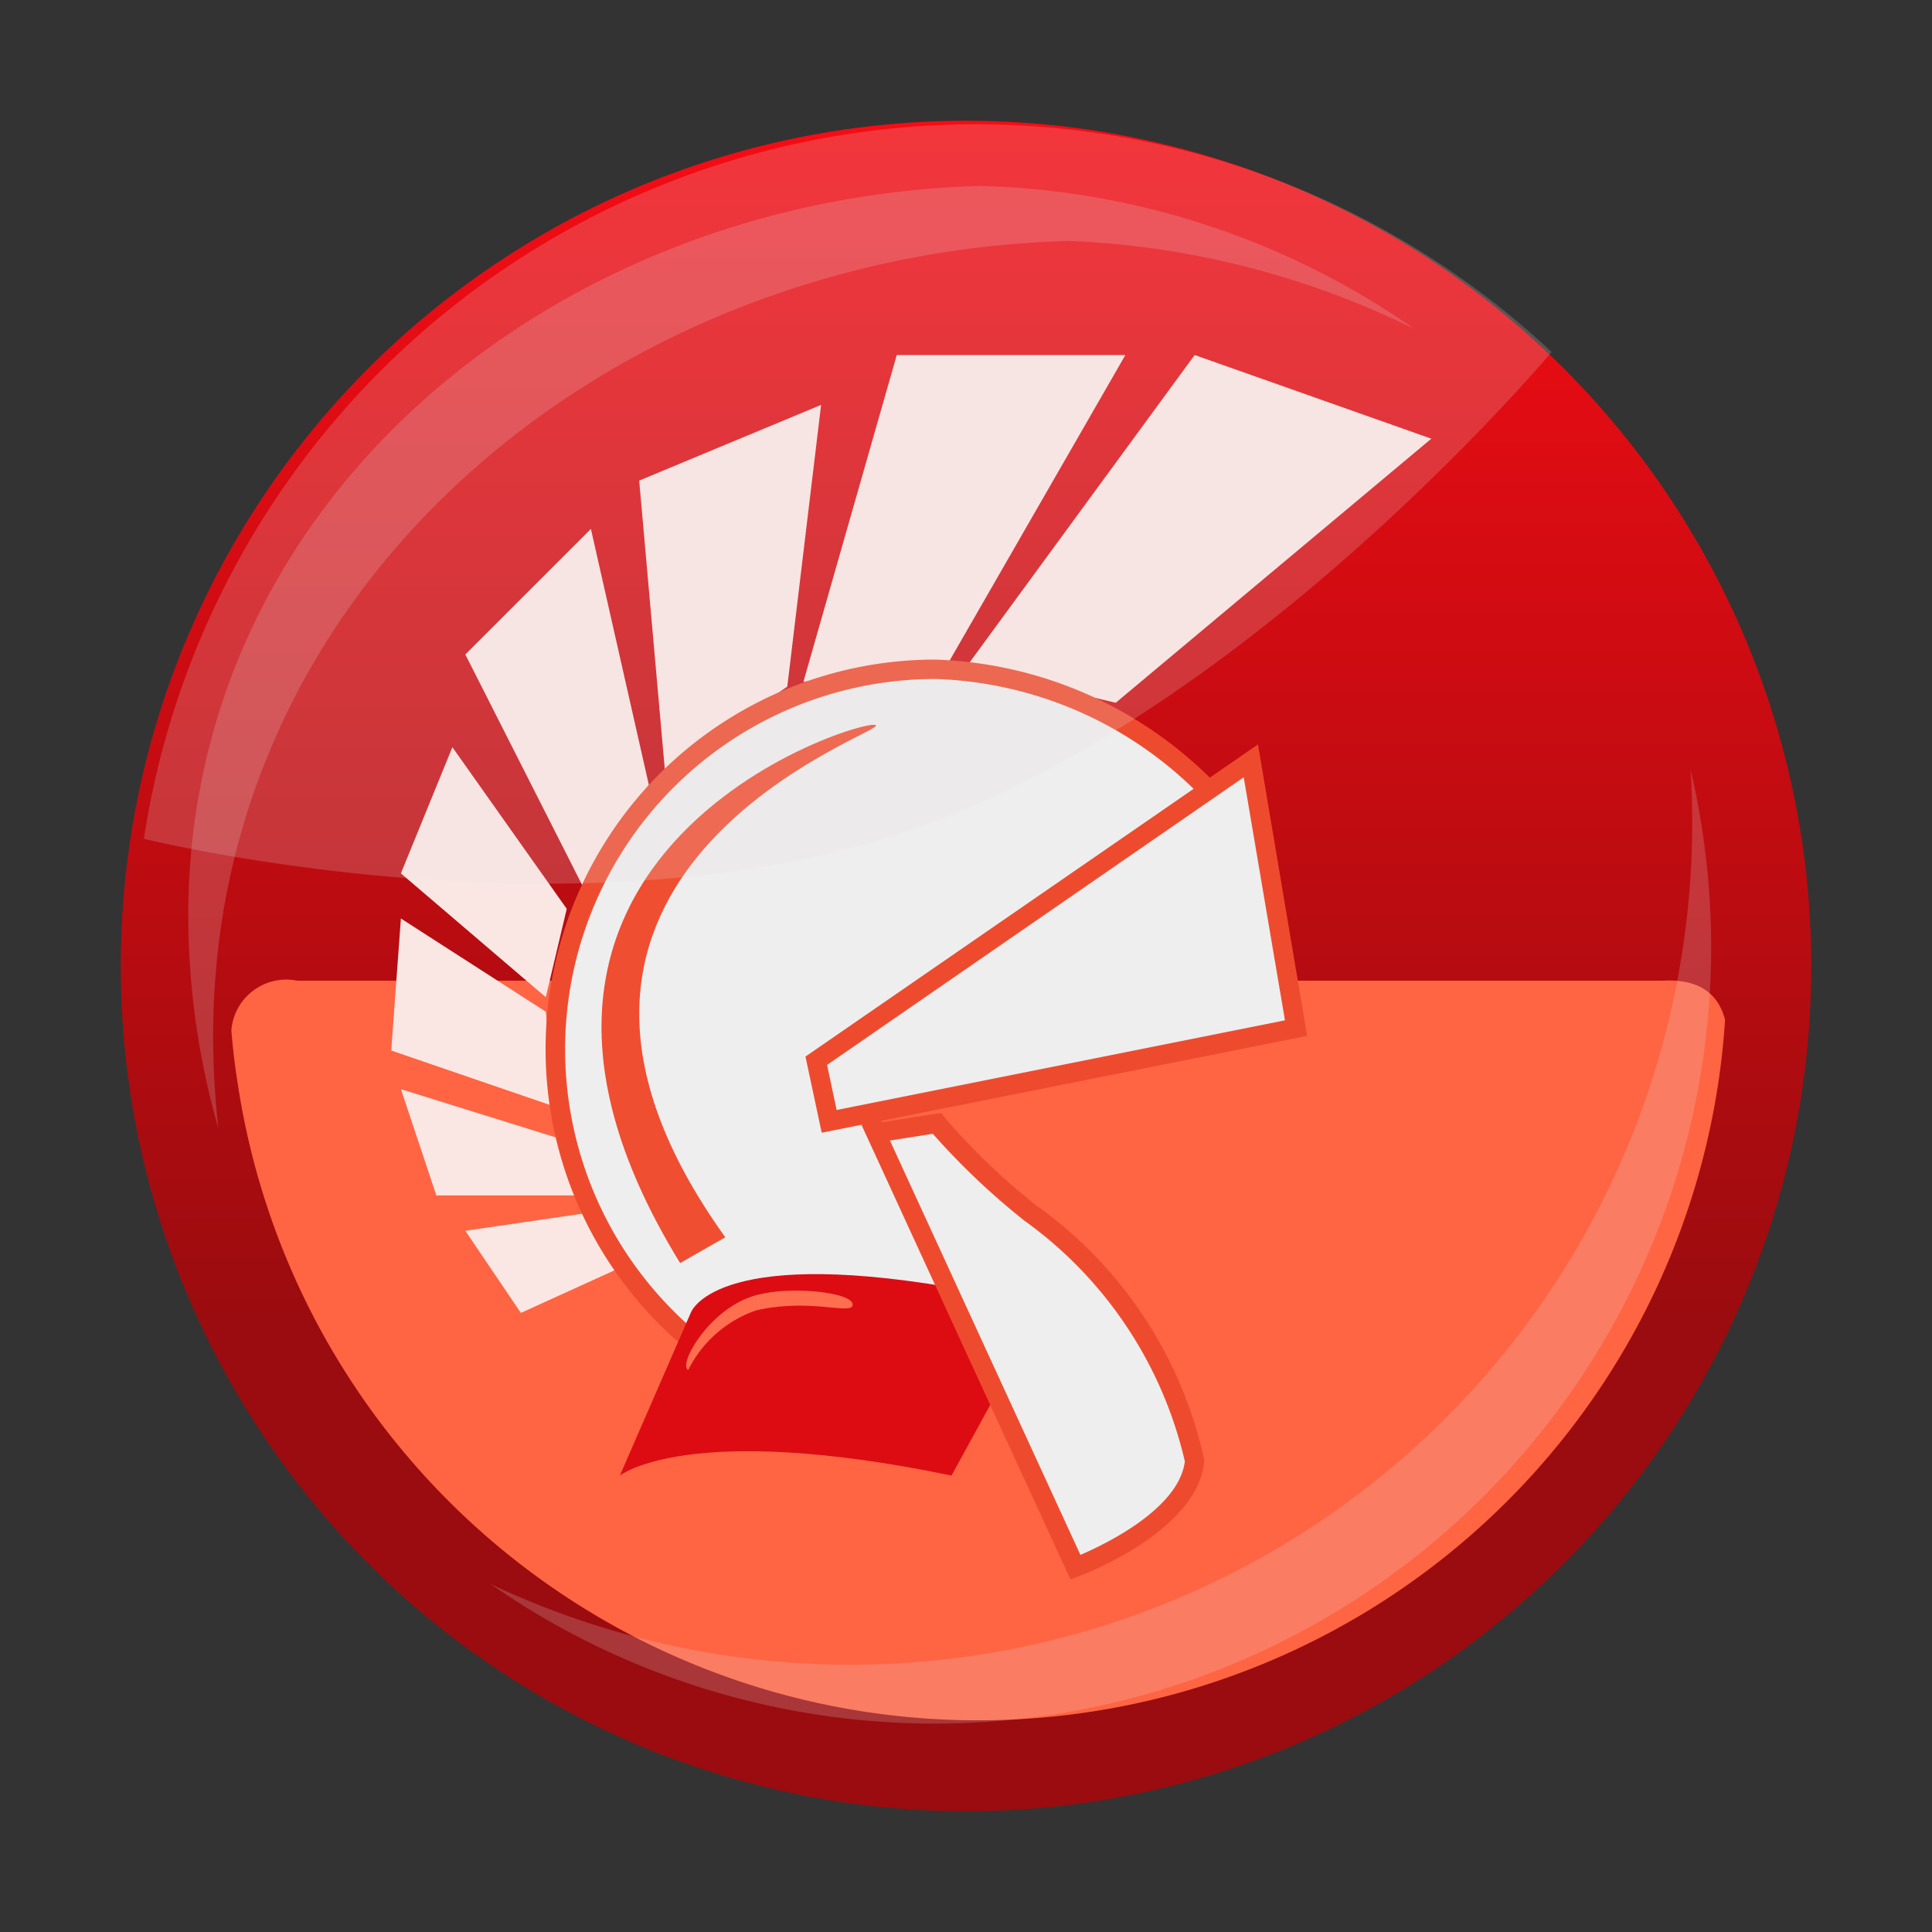 <?xml version="1.0" encoding="utf-8"?><!-- Uploaded to: SVG Repo, www.svgrepo.com, Generator: SVG Repo Mixer Tools -->
<svg width="48px" height="48px" viewBox="0 0 32 32" xmlns="http://www.w3.org/2000/svg" xmlns:xlink="http://www.w3.org/1999/xlink"><rect x="0" y="0" width="32" height="32" fill="#333333" stroke="none"/><defs><linearGradient id="a" x1="16" y1="-0.443" x2="16" y2="22.042" gradientUnits="userSpaceOnUse"><stop offset="0.021" stop-color="#ff0c15"/><stop offset="1" stop-color="#9a0c0f"/></linearGradient></defs><title>file_type_delphi</title><circle cx="16" cy="16" r="14" style="fill:url(#a)"/><path d="M27.545,16.243H4.924a.914.914,0,0,0-1.092.82q.033.429.1.849a12.4,12.4,0,0,0,24.532,0q.075-.5.108-1.021C28.478,16.523,28.211,16.207,27.545,16.243Z" style="fill:#ff6443"/><polyline points="18.48 11.64 23.707 7.266 19.787 5.88 16 11.053" style="fill:#fae7e3;fill-rule:evenodd"/><polyline points="15.68 11.026 18.64 5.88 14.853 5.88 13.307 11.293" style="fill:#fae7e3;fill-rule:evenodd"/><polyline points="13.04 11.373 13.6 6.706 10.587 7.96 11.013 12.76" style="fill:#fae7e3;fill-rule:evenodd"/><polyline points="10.747 13 9.787 8.76 7.707 10.84 9.653 14.68" style="fill:#fae7e3;fill-rule:evenodd"/><polyline points="9.387 15.053 7.493 12.376 6.64 14.466 9.04 16.517" style="fill:#fae7e3;fill-rule:evenodd"/><polyline points="9.04 16.757 6.64 15.213 6.48 17.4 9.2 18.333" style="fill:#fae7e3;fill-rule:evenodd"/><polyline points="9.227 18.846 6.64 18.04 7.227 19.8 9.547 19.8" style="fill:#fae7e3;fill-rule:evenodd"/><polyline points="9.707 20.093 7.707 20.386 8.627 21.746 10.267 21" style="fill:#fae7e3;fill-rule:evenodd"/><path d="M20.023,13.089a6.61,6.61,0,0,0-4.53-2A6.293,6.293,0,0,0,11.3,22.07l4.941.129-2.08-4.16Z" style="fill:#eee;fill-rule:evenodd"/><path d="M16.5,22.366l-5.267-.138-.044-.039a6.453,6.453,0,0,1,4.3-11.264,6.787,6.787,0,0,1,4.643,2.05l.123.123-5.9,4.982Zm-5.14-.455,4.616.121L13.961,18l5.825-4.919a6.43,6.43,0,0,0-4.292-1.835,6.133,6.133,0,0,0-4.131,10.667Z" style="fill:#ee4b2e"/><path d="M12.013,20.493c-4.173-5.813,2.109-8.172,2.478-8.453.451-.344-7.59,1.785-3.226,8.88Z" style="fill:#f04e31;fill-rule:evenodd"/><polygon points="20.72 12.6 13.52 17.567 13.733 18.573 21.467 17.026 20.72 12.6" style="fill:#eee;fill-rule:evenodd"/><path d="M13.61,18.761,13.341,17.5l7.495-5.17.814,4.828Zm.089-1.123.158.747L21.283,16.9,20.6,12.874Z" style="fill:#ee4b2e"/><path d="M15.723,21.319c-3.93-.668-4.283.428-4.283.428L10.267,24.44s1.12-.907,5.493,0l.76-1.388Z" style="fill:#dd0c13;fill-rule:evenodd"/><path d="M14.122,21.6c-.02-.2-1.1-.319-1.677-.123-.732.249-1.219,1.142-1.045,1.213a1.975,1.975,0,0,1,1.125-.986C13.447,21.493,14.142,21.8,14.122,21.6Z" style="fill:#ff6e4f;fill-rule:evenodd"/><path d="M15.52,18.606a11.1,11.1,0,0,0,1.547,1.487,6.9,6.9,0,0,1,2.72,4.107c-.107,1.067-1.973,1.76-1.973,1.76l-3.307-7.194Z" style="fill:#eee;fill-rule:evenodd"/><path d="M17.73,26.161l-3.457-7.521,1.32-.208.057.081a10.869,10.869,0,0,0,1.512,1.451,7,7,0,0,1,2.782,4.207l0,.022,0,.022c-.115,1.153-2,1.864-2.077,1.894Zm-2.99-7.27,3.155,6.863c.414-.178,1.63-.763,1.73-1.548a6.793,6.793,0,0,0-2.648-3.981l-.01-.007a11.94,11.94,0,0,1-1.517-1.439Z" style="fill:#ee4b2e"/><path d="M28,12.742c.025.394.034.792.025,1.194a13.946,13.946,0,0,1-19.9,12.3A12.86,12.86,0,0,0,28,12.742Z" style="fill:#eae0df;fill-rule:evenodd;opacity:0.2"/><path d="M2.383,13.893A13.941,13.941,0,0,1,25.7,5.83s-5.009,5.979-10.584,7.907S2.383,13.893,2.383,13.893Z" style="fill:#eae0df;opacity:0.2"/><path d="M3.618,18.694c-.044-.392-.072-.79-.083-1.191C3.329,9.807,10.012,4.2,17.708,3.991a14.2,14.2,0,0,1,5.719,1.458,13.128,13.128,0,0,0-7.188-2.369c-7.1.19-13.306,5.3-13.116,12.4A12.873,12.873,0,0,0,3.618,18.694Z" style="fill:#eae0df;fill-rule:evenodd;opacity:0.2"/></svg>